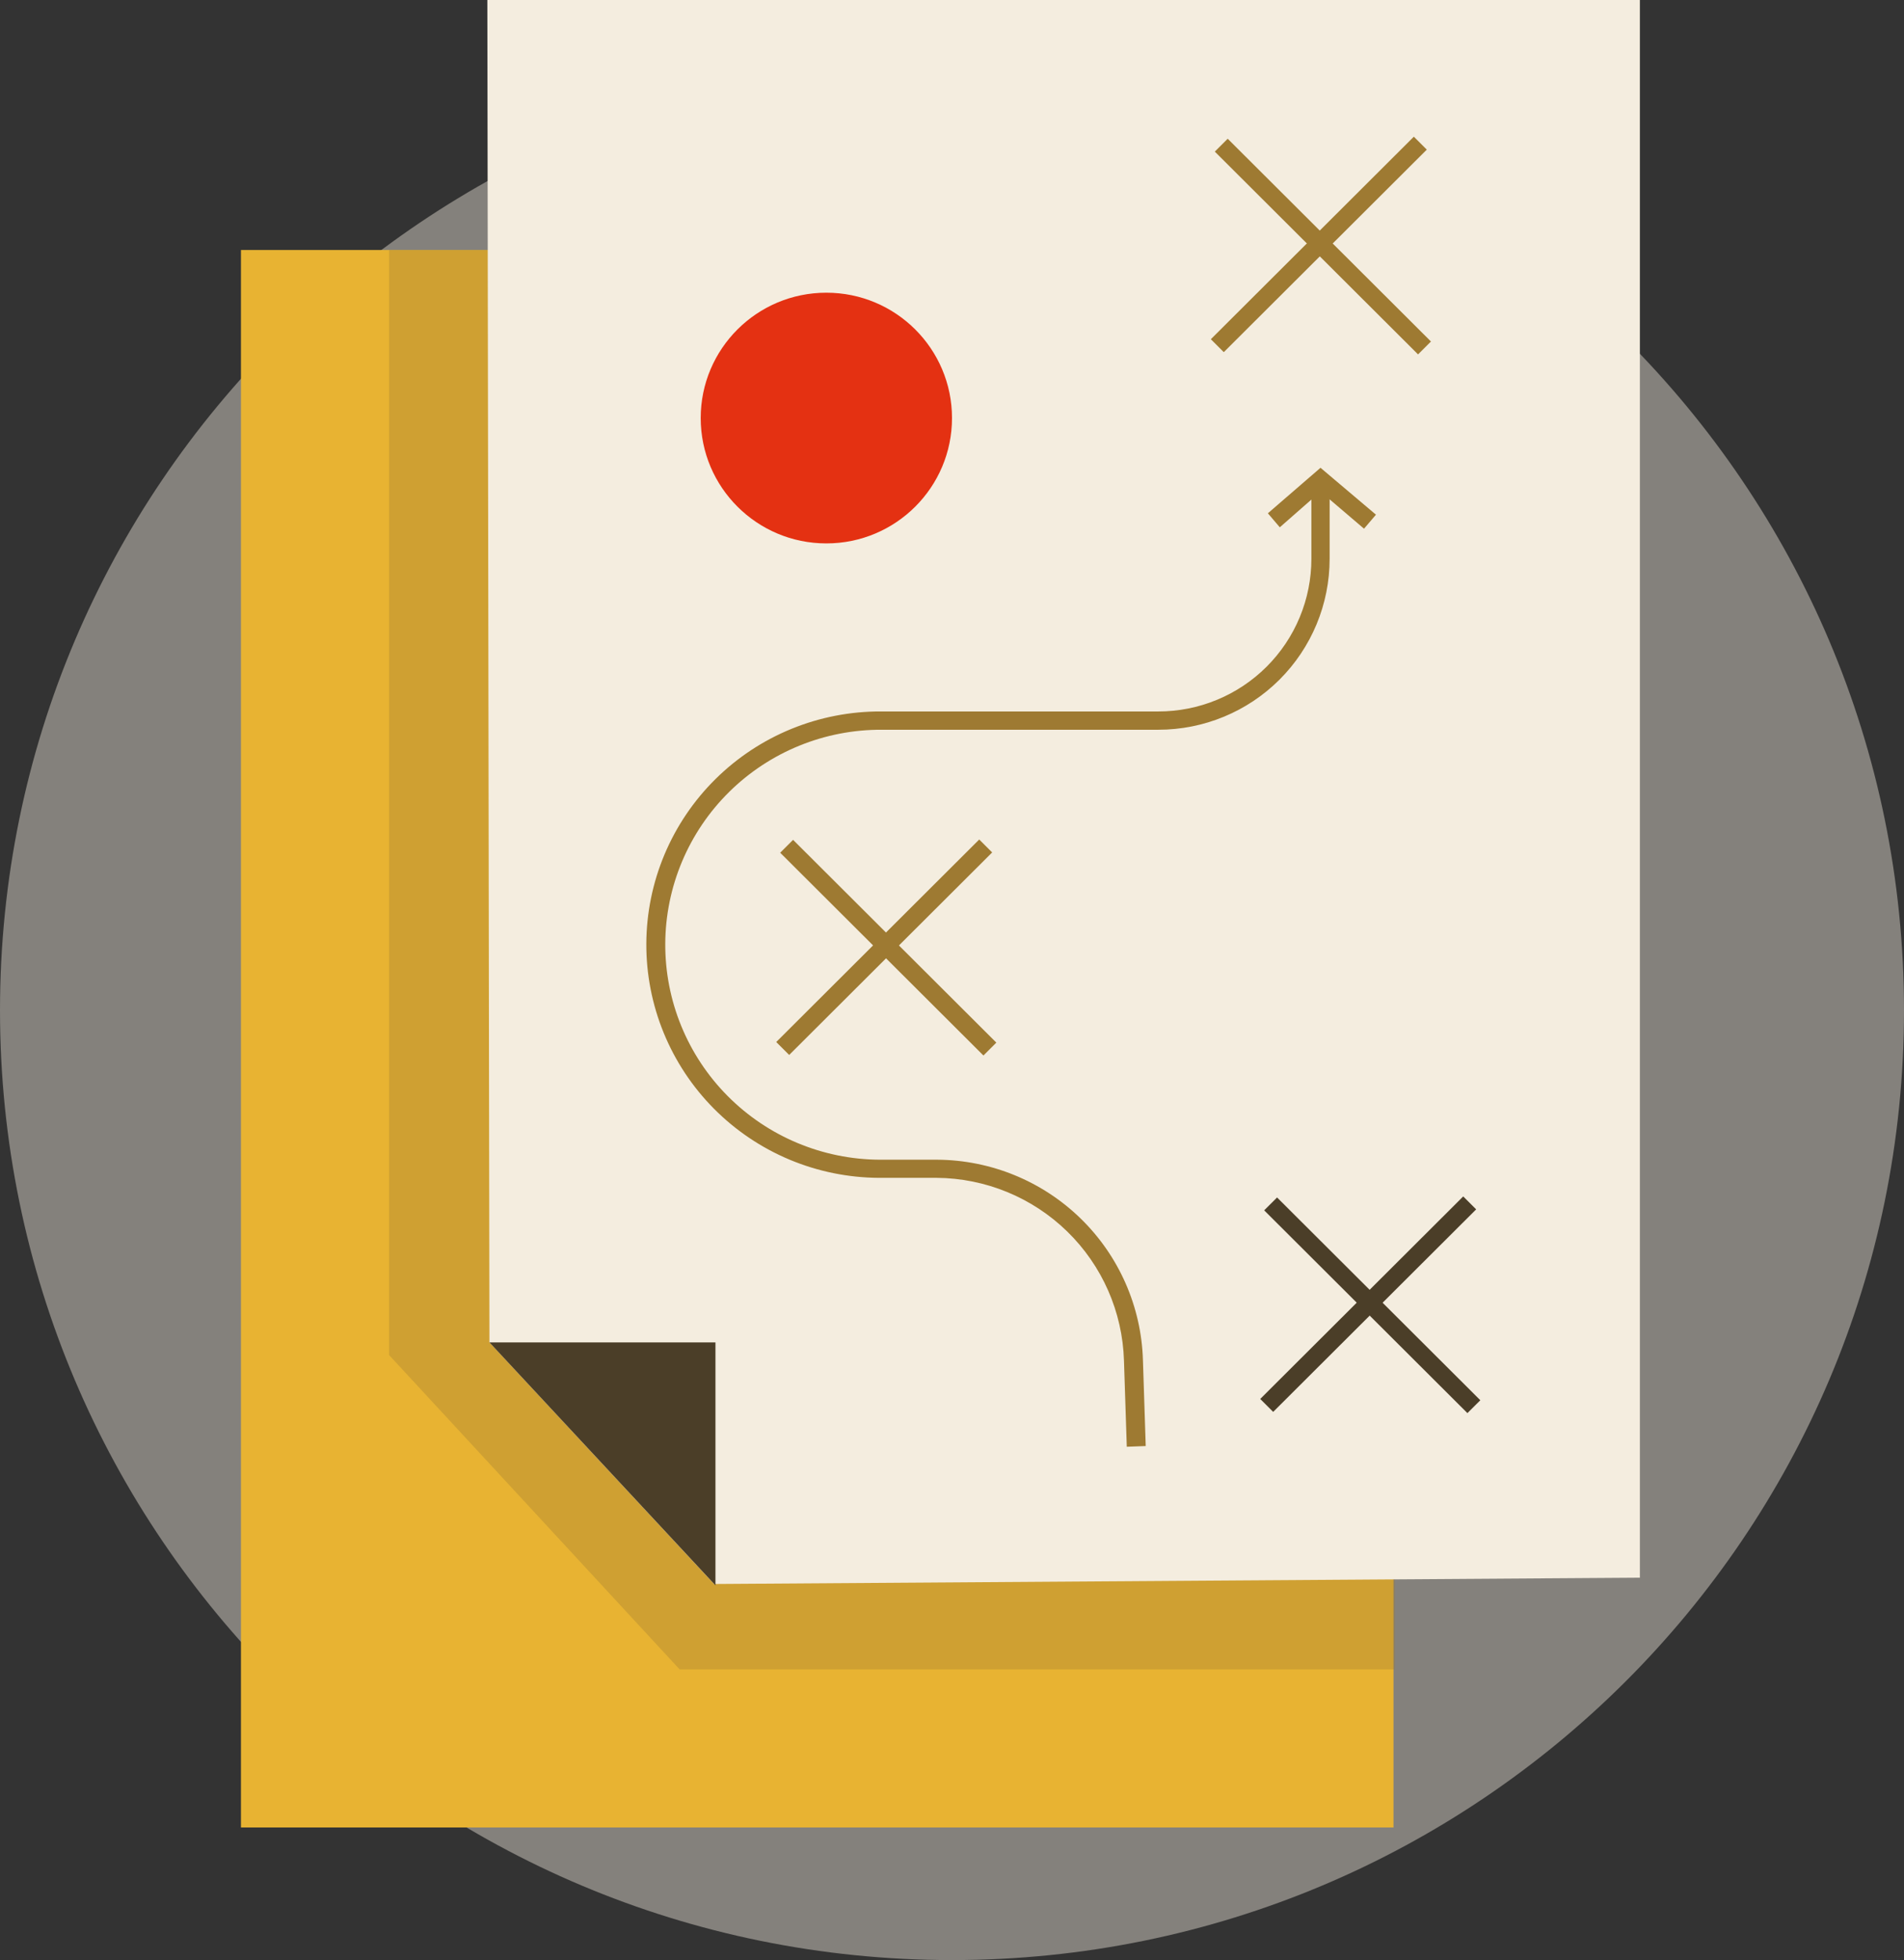 <svg width="342" height="352" viewBox="0 0 342 352" fill="none" xmlns="http://www.w3.org/2000/svg">
<rect x="0" y="0" width="342" height="352" fill="#333333" stroke="none"/>
<path opacity="0.42" d="M171 352C265.441 352 342 275.637 342 181.438C342 87.239 265.441 10.875 171 10.875C76.559 10.875 0 87.239 0 181.438C0 275.637 76.559 352 171 352Z" fill="#F4EDDF"/>
<path d="M250.303 44.896H43.282V328.188H250.303V44.896Z" fill="#E8B332"/>
<g opacity="0.58">
<path opacity="0.58" d="M69.884 243.34V44.896H250.557V299.805H122.083" fill="#9E7A32"/>
</g>
<path d="M87.915 241.075L87.537 0H294.558V283.329L128.26 284.463" fill="#F4EDDF"/>
<path d="M87.915 241.075H128.511V284.713L87.915 241.075Z" fill="#4B3E28"/>
<path d="M148.431 97.588C160.896 97.588 171 87.509 171 75.076C171 62.644 160.896 52.565 148.431 52.565C135.966 52.565 125.862 62.644 125.862 75.076C125.862 87.509 135.966 97.588 148.431 97.588Z" fill="#E43112"/>
<path d="M253.956 24.55L217.493 60.92L219.82 63.241L256.283 26.871L253.956 24.55Z" fill="#9E7A32"/>
<path d="M220.522 24.916L218.205 27.227L254.712 63.642L257.03 61.33L220.522 24.916Z" fill="#9E7A32"/>
<path d="M175.889 150.764L139.426 187.133L141.753 189.454L178.216 153.085L175.889 150.764Z" fill="#9E7A32"/>
<path d="M142.456 150.825L140.139 153.137L176.646 189.551L178.964 187.24L142.456 150.825Z" fill="#9E7A32"/>
<path d="M262.825 214.863L226.363 251.233L228.69 253.554L265.152 217.184L262.825 214.863Z" fill="#4B3E28"/>
<path d="M229.391 215.048L227.074 217.359L263.581 253.774L265.899 251.462L229.391 215.048Z" fill="#4B3E28"/>
<path d="M202.395 259.813L201.89 244.344C201.629 235.592 197.976 227.282 191.699 221.16C185.421 215.039 177.009 211.584 168.231 211.522H157.889C152.376 211.497 146.921 210.389 141.837 208.262C136.753 206.134 132.139 203.029 128.257 199.123C124.376 195.217 121.305 190.586 119.218 185.496C117.131 180.406 116.069 174.956 116.094 169.456C116.119 163.957 117.23 158.517 119.362 153.445C121.495 148.374 124.609 143.771 128.525 139.9C132.441 136.029 137.083 132.965 142.186 130.884C147.29 128.802 152.754 127.744 158.267 127.768H208.068C211.677 127.768 215.251 127.059 218.586 125.681C221.921 124.304 224.951 122.284 227.503 119.739C230.055 117.193 232.08 114.171 233.461 110.844C234.842 107.518 235.553 103.953 235.553 100.353V86.402H238.831V100.36C238.831 108.5 235.589 116.306 229.818 122.062C224.048 127.817 216.222 131.051 208.061 131.051H158.391C153.308 131.026 148.27 132 143.564 133.918C138.859 135.835 134.578 138.658 130.966 142.225C127.354 145.793 124.482 150.035 122.514 154.71C120.546 159.384 119.52 164.4 119.496 169.47C119.471 174.54 120.447 179.565 122.37 184.259C124.292 188.952 127.122 193.222 130.699 196.825C137.922 204.1 147.748 208.216 158.013 208.266H168.351C177.976 208.327 187.202 212.106 194.092 218.811C200.981 225.515 204.997 234.622 205.295 244.218L205.797 259.687L202.395 259.813Z" fill="#9E7A32"/>
<path d="M245.008 94.945L237.192 88.28L229.881 94.695L227.737 92.18L237.192 84.007L247.152 92.43L245.008 94.945Z" fill="#9E7A32"/>
</svg>

